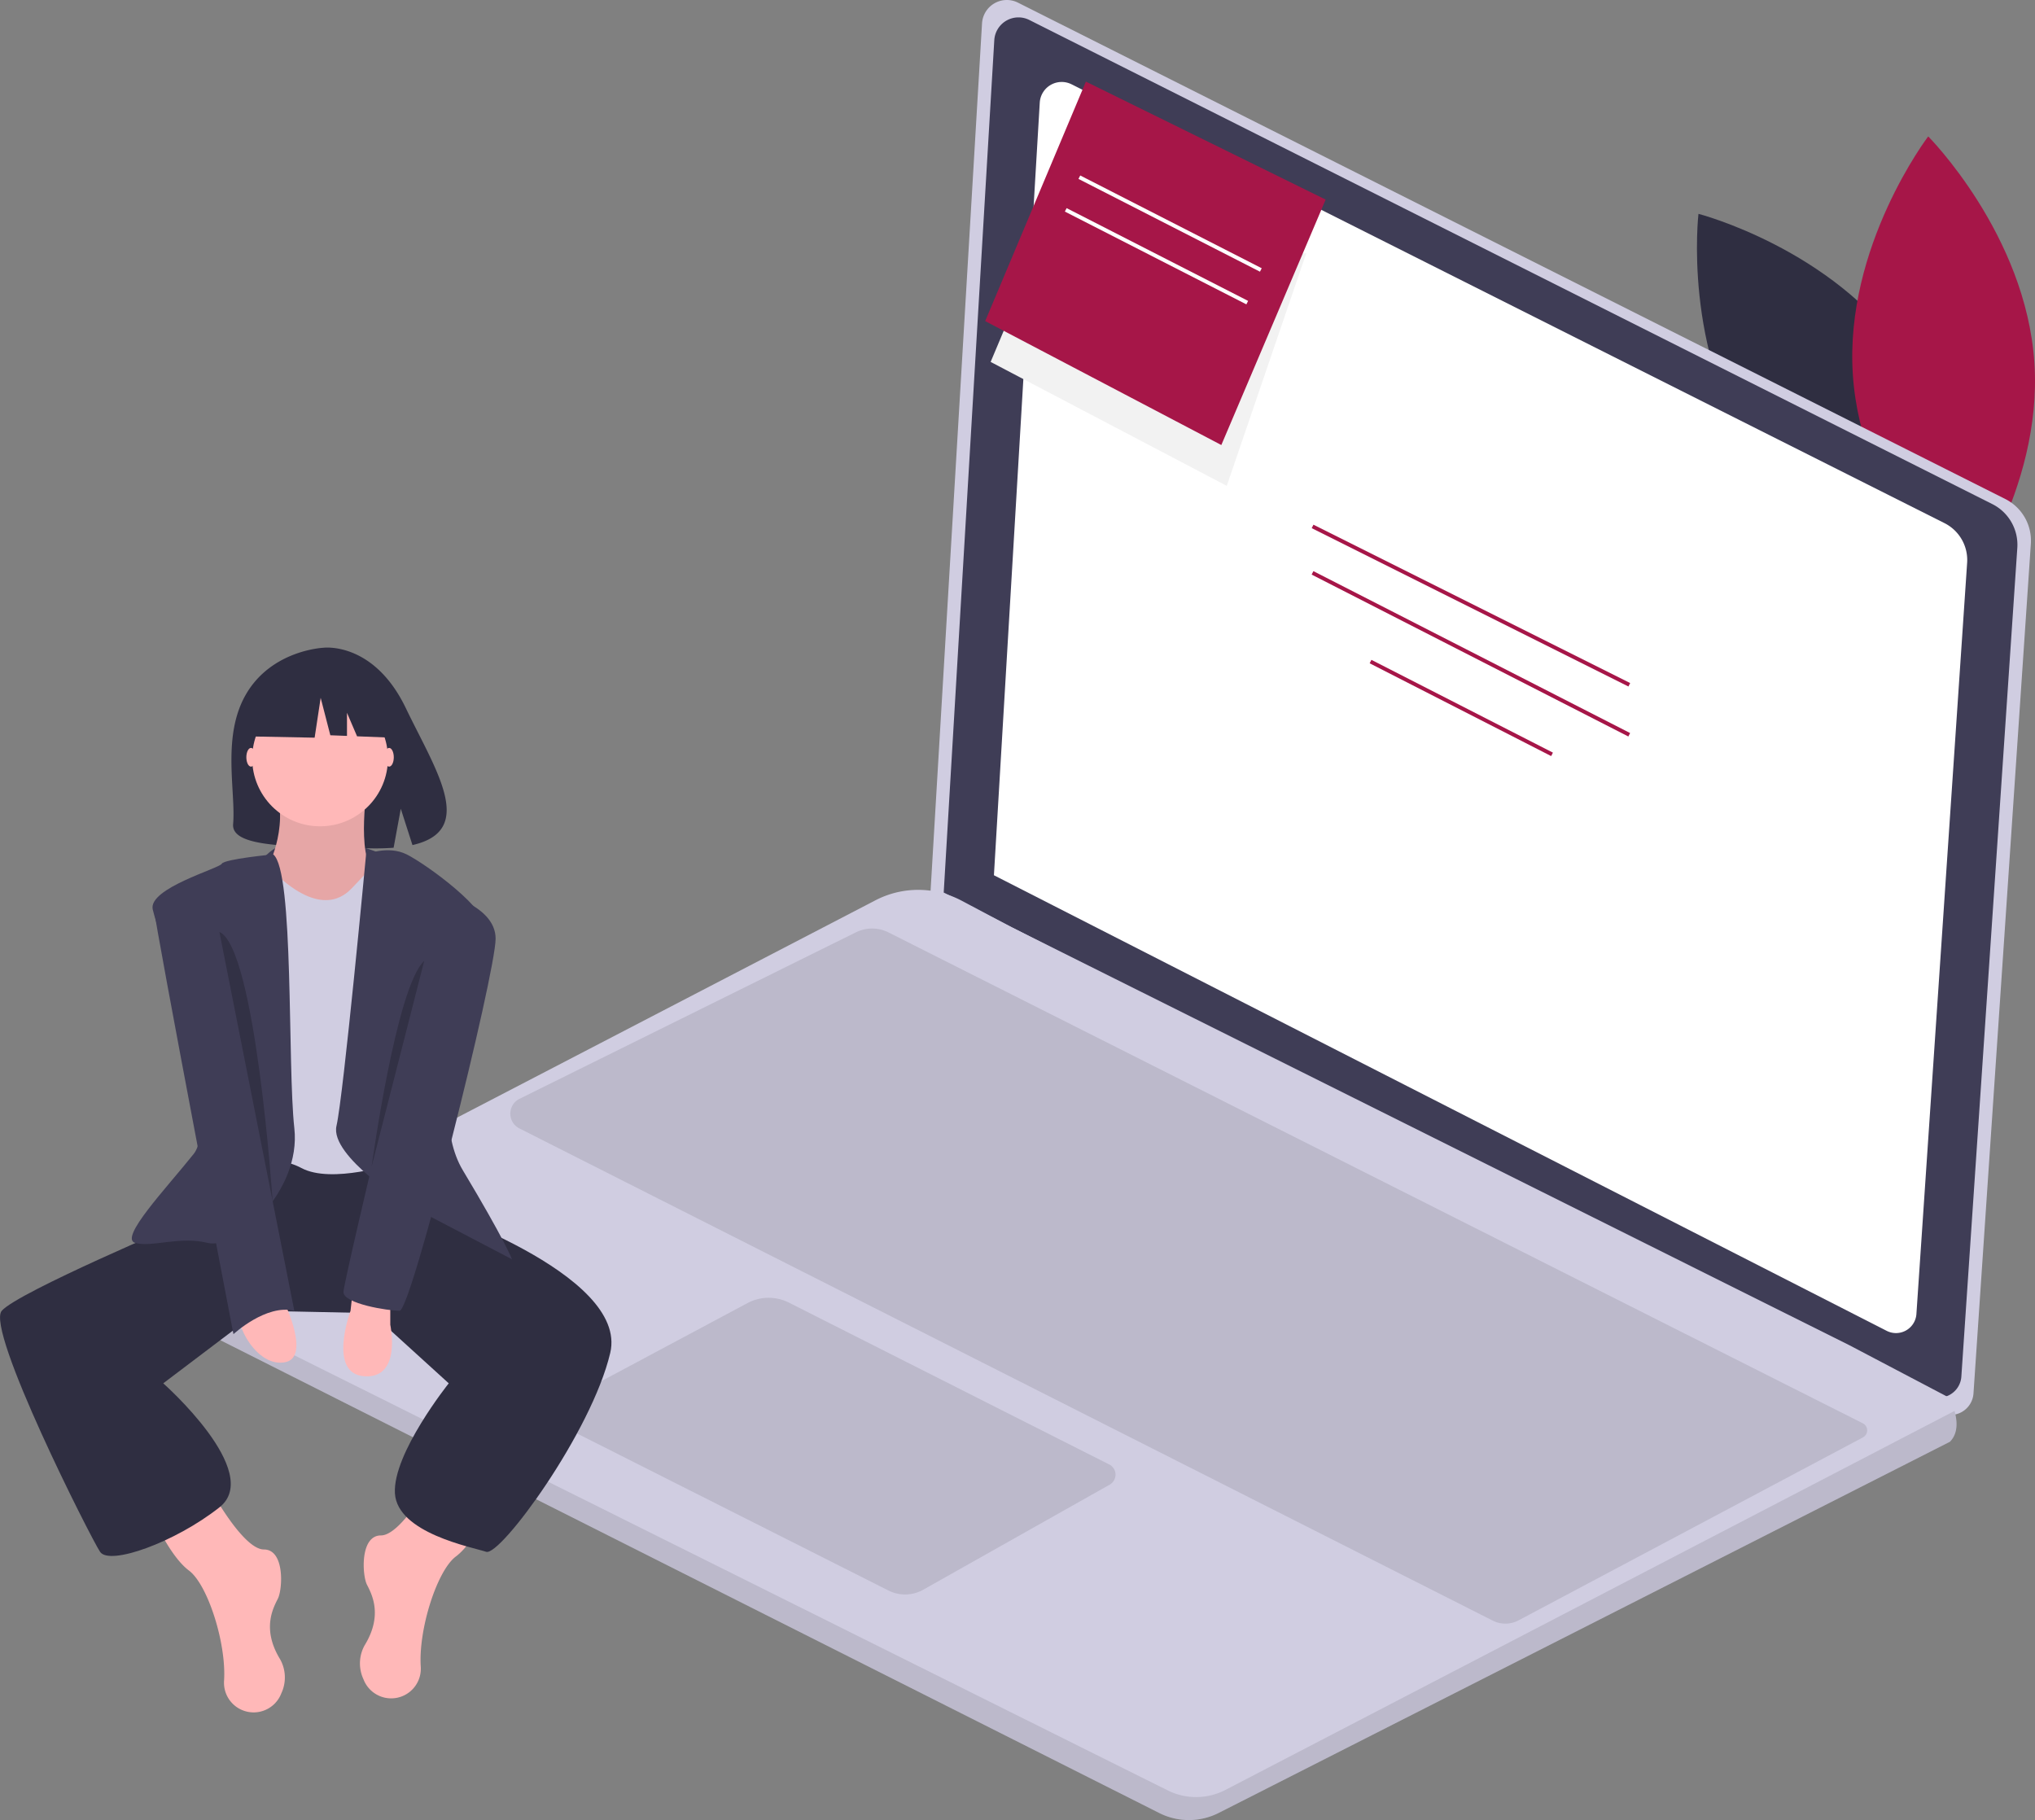 <?xml version="1.0" encoding="UTF-8"?>
<svg xmlns="http://www.w3.org/2000/svg" width="460" height="411.438" viewBox="0 0 460 411.438">
  <rect x="0" y="0" width="460" height="411.438" fill="#808080" stroke="none"/>
  <g id="undraw_noted_pc9f" transform="translate(0.006 -0.009)">
    <path id="Pfad_265" data-name="Pfad 265" d="M897.726,225.972c16.437,23.982,12.8,55.05,12.8,55.05s-30.287-7.816-46.724-31.8-12.8-55.05-12.8-55.05S881.285,201.99,897.726,225.972Z" transform="translate(-467.079 -145.821)" fill="#2f2e41"></path>
    <path id="Pfad_266" data-name="Pfad 266" d="M907.86,219.6c1.924,29.011,24,51.169,24,51.169s18.959-24.878,17.037-53.889-24-51.169-24-51.169S905.936,190.585,907.86,219.6Z" transform="translate(-489.04 -134.866)" fill="#a61648"></path>
    <path id="Pfad_267" data-name="Pfad 267" d="M588.754,116.187l223.166,112.2a10.552,10.552,0,0,1,5.789,10.134L804.743,430.578a5.226,5.226,0,0,1-7.575,4.313L568.913,318.407,580.631,120.87a5.612,5.612,0,0,1,8.123-4.682Z" transform="translate(-358.653 -115.58)" fill="#d0cde1"></path>
    <path id="Pfad_268" data-name="Pfad 268" d="M593.23,122.558,810.914,232a10.293,10.293,0,0,1,5.647,9.891L803.913,429.23a5.1,5.1,0,0,1-7.39,4.209L573.88,319.81l11.433-192.685a5.474,5.474,0,0,1,7.917-4.567Z" transform="translate(-360.565 -118.036)" fill="#3f3d56"></path>
    <path id="Pfad_269" data-name="Pfad 269" d="M609.874,146.222,807.2,245.429a9.332,9.332,0,0,1,5.118,8.966L800.852,424.211a4.624,4.624,0,0,1-6.7,3.815l-201.823-103,10.361-174.659a4.963,4.963,0,0,1,7.183-4.139Z" transform="translate(-367.664 -127.162)" fill="#fff"></path>
    <path id="Pfad_270" data-name="Pfad 270" d="M287.731,538.752,511.181,651.284a14.885,14.885,0,0,0,13.4-.017l165.3-83.912c1.938-1.938,1.667-4.811,1.048-6.967a15.516,15.516,0,0,0-1.222-3.009l-22.531-11.846-189.385-94.5-11.316-6.006a20.952,20.952,0,0,0-19.461-.079L287.661,527.724a6.187,6.187,0,0,0,.07,11.027Z" transform="translate(-249.128 -241.421)" fill="#d0cde1"></path>
    <path id="Pfad_271" data-name="Pfad 271" d="M287.728,594.829,511.178,707.361a14.885,14.885,0,0,0,13.4-.017l165.3-83.912c1.938-1.938,1.667-4.811,1.048-6.967L526.123,702.131a14.377,14.377,0,0,1-13.042.111L284.394,588.31A6.163,6.163,0,0,0,287.728,594.829Z" transform="translate(-249.125 -297.499)" opacity="0.1"></path>
    <path id="Pfad_272" data-name="Pfad 272" d="M556.244,630.161l-72.365-36.569a10.167,10.167,0,0,0-9.377.106l-41.98,22.428a3.009,3.009,0,0,0,.063,5.33l73.79,37.212a8.357,8.357,0,0,0,7.865-.181l42.146-23.752a2.586,2.586,0,0,0-.136-4.576Z" transform="translate(-305.551 -299.113)" opacity="0.1"></path>
    <path id="Pfad_273" data-name="Pfad 273" d="M720.4,571.823l-77.871,41.369a6.333,6.333,0,0,1-5.83.059L416.678,501.986a3.742,3.742,0,0,1,.029-6.692l76.042-37.638a8.245,8.245,0,0,1,7.368.027L720.356,568.652a1.785,1.785,0,0,1,.035,3.167Z" transform="translate(-299.277 -246.89)" opacity="0.1"></path>
    <rect id="Rechteck_8" data-name="Rechteck 8" width="0.873" height="80.044" transform="translate(296.5 119.399) rotate(-63.435)" fill="#a61648"></rect>
    <rect id="Rechteck_9" data-name="Rechteck 9" width="0.873" height="80.438" transform="matrix(0.455, -0.89, 0.89, 0.455, 296.484, 129.898)" fill="#a61648"></rect>
    <rect id="Rechteck_10" data-name="Rechteck 10" width="0.873" height="46.076" transform="translate(309.599 149.951) rotate(-62.922)" fill="#a61648"></rect>
    <path id="Pfad_274" data-name="Pfad 274" d="M349.714,427.087s-17.458-7.6-25.653.429S346,432.907,349.714,427.087Z" transform="translate(-263.877 -234.202)" fill="#3f3d56"></path>
    <path id="Pfad_275" data-name="Pfad 275" d="M315.526,363.964C321.393,354.05,333,353.589,333,353.589s11.311-1.446,18.566,13.651c6.763,14.072,16.1,27.66,1.5,30.956l-2.637-8.206-1.623,8.815a57.16,57.16,0,0,1-6.244.106c-15.629-.505-30.514.147-30.034-5.461C313.161,386,309.881,373.5,315.526,363.964Z" transform="translate(-259.838 -207.155)" fill="#2f2e41"></path>
    <path id="Pfad_276" data-name="Pfad 276" d="M296.357,662.62s7.406,13.756,12.167,13.756,4.233,8.994,3.167,11.11-3.7,6.877.529,13.756a8.44,8.44,0,0,1,.244,7.656,6.7,6.7,0,0,1-12.954-2.643,2.247,2.247,0,0,1,.014-.252c.529-8.465-3.7-21.694-7.936-24.861s-7.936-11.639-7.936-11.639Z" transform="translate(-248.879 -326.098)" fill="#ffb8b8"></path>
    <path id="Pfad_277" data-name="Pfad 277" d="M376.277,657.46s-7.406,13.756-12.167,13.756-4.233,8.994-3.167,11.11,3.7,6.877-.529,13.756a8.44,8.44,0,0,0-.244,7.656,6.7,6.7,0,0,0,12.955-2.643,2.26,2.26,0,0,0-.014-.252c-.529-8.465,3.7-21.694,7.936-24.861s7.936-11.639,7.936-11.639Z" transform="translate(-278.011 -324.113)" fill="#ffb8b8"></path>
    <path id="Pfad_278" data-name="Pfad 278" d="M319.567,543.739l3.167,6.877s46.555,15.342,42.323,33.329-24.861,46.027-28.039,44.971-20.11-4.233-20.633-13.227,12.168-24.861,12.168-24.861L311.1,574.957l-25.405-.529-21.68,16.4s22.748,20.11,12.7,28.039-24.861,13.227-26.981,10.052-25.923-50.26-22.219-54.493,41.266-20.11,41.266-20.11l10.052-14.285,39.15-2.116Z" transform="translate(-227.121 -278.109)" fill="#2f2e41"></path>
    <path id="Pfad_279" data-name="Pfad 279" d="M347.682,402.973s-2.646,17.458,2.646,19.575-10.581,11.11-10.581,11.11h-8.994l-5.819-12.167s5.29-9.523,2.116-18.517S347.682,402.973,347.682,402.973Z" transform="translate(-264.763 -224.64)" fill="#ffb8b8"></path>
    <path id="Pfad_280" data-name="Pfad 280" d="M347.682,402.973s-2.646,17.458,2.646,19.575-10.581,11.11-10.581,11.11h-8.994l-5.819-12.167s5.29-9.523,2.116-18.517S347.682,402.973,347.682,402.973Z" transform="translate(-264.763 -224.64)" opacity="0.1"></path>
    <path id="Pfad_281" data-name="Pfad 281" d="M346.756,429.557s-5.819,6.348-6.877,7.406-5.819,6.877-15.871-1.583-11.11,1.583-11.11,1.583v63.485s8.465-3.7,15.342,0S349.4,499.39,349.4,499.39l2.646-65.6Z" transform="translate(-260.128 -236.406)" fill="#d0cde1"></path>
    <path id="Pfad_282" data-name="Pfad 282" d="M357.368,428.969s4.944-2.116,9.184,0,19.046,12.7,17.987,17.458-14.814,38.091-5.29,53.962,11.11,20.11,11.11,20.11L367.08,508.325s-17.987-11.11-16.4-17.987S357.368,428.969,357.368,428.969Z" transform="translate(-274.626 -235.817)" fill="#3f3d56"></path>
    <path id="Pfad_283" data-name="Pfad 283" d="M307.5,429.557s-11.1,1.058-11.632,2.115-16.665,5.555-15.607,10.316,15.607,47.346,9.259,55.286S272.6,516.321,276.3,517.385s10.052-1.583,16.4,0,21.162-11.639,19.575-25.923S312.26,433.267,307.5,429.557Z" transform="translate(-245.747 -236.406)" fill="#3f3d56"></path>
    <path id="Pfad_284" data-name="Pfad 284" d="M363.87,592.165v5.29s2.646,12.168-5.819,11.639-3.167-14.813-3.167-14.813l.529-4.762Z" transform="translate(-275.653 -297.967)" fill="#ffb8b8"></path>
    <path id="Pfad_285" data-name="Pfad 285" d="M325.529,594.679s5.819,12.167,0,13.227-10.052-6.877-10.052-8.994S325.529,594.679,325.529,594.679Z" transform="translate(-261.121 -299.952)" fill="#ffb8b8"></path>
    <ellipse id="Ellipse_61" data-name="Ellipse 61" cx="1.058" cy="2.116" rx="1.058" ry="2.116" transform="translate(55.679 169.079)" fill="#ffb8b8"></ellipse>
    <ellipse id="Ellipse_62" data-name="Ellipse 62" cx="1.058" cy="2.116" rx="1.058" ry="2.116" transform="translate(86.892 169.079)" fill="#ffb8b8"></ellipse>
    <path id="Pfad_286" data-name="Pfad 286" d="M296.344,440.737s-13.227,0-12.7,5.29,17.985,96.287,17.985,96.287,7.406-6.877,13.756-5.29Z" transform="translate(-248.865 -240.708)" fill="#3f3d56"></path>
    <path id="Pfad_287" data-name="Pfad 287" d="M374.48,443.317s13.227,2.646,13.227,10.581-19.046,84.118-21.694,84.118-12.7-1.583-12.7-4.233S374.48,443.317,374.48,443.317Z" transform="translate(-275.683 -241.702)" fill="#3f3d56"></path>
    <path id="Pfad_288" data-name="Pfad 288" d="M375.541,468.687l-11.9,46.555S369.193,474.506,375.541,468.687Z" transform="translate(-279.654 -251.465)" opacity="0.2"></path>
    <path id="Pfad_289" data-name="Pfad 289" d="M307.723,458.054l12.034,60.863S315.921,461.565,307.723,458.054Z" transform="translate(-258.136 -247.373)" opacity="0.2"></path>
    <circle id="Ellipse_63" data-name="Ellipse 63" cx="15.342" cy="15.342" r="15.342" transform="translate(57.002 156.117)" fill="#ffb8b8"></circle>
    <path id="Pfad_290" data-name="Pfad 290" d="M94.4,249.586l11.468-6.006,15.835,2.458,3.276,14.471-8.157-.317-2.279-5.317V260.1l-3.764-.144-2.185-8.465-1.365,9.01-13.376-.263Z" transform="translate(-36.114 -93.735)" fill="#2f2e41"></path>
    <path id="Pfad_291" data-name="Pfad 291" d="M370.324,102.566,364,117.609l53.376,28.018L435.358,93" transform="translate(-140.077 -35.786)" fill="#f2f2f2"></path>
    <path id="Pfad_292" data-name="Pfad 292" d="M415.376,112.151l23.581-55.482L384.761,30,362,84.135Z" transform="translate(-139.308 -11.54)" fill="#a61648"></path>
    <rect id="Rechteck_11" data-name="Rechteck 11" width="0.873" height="46.076" transform="translate(243.775 40.453) rotate(-62.922)" fill="#fff"></rect>
    <rect id="Rechteck_12" data-name="Rechteck 12" width="0.873" height="46.076" transform="translate(240.7 47.835) rotate(-62.922)" fill="#fff"></rect>
  </g>
</svg>

